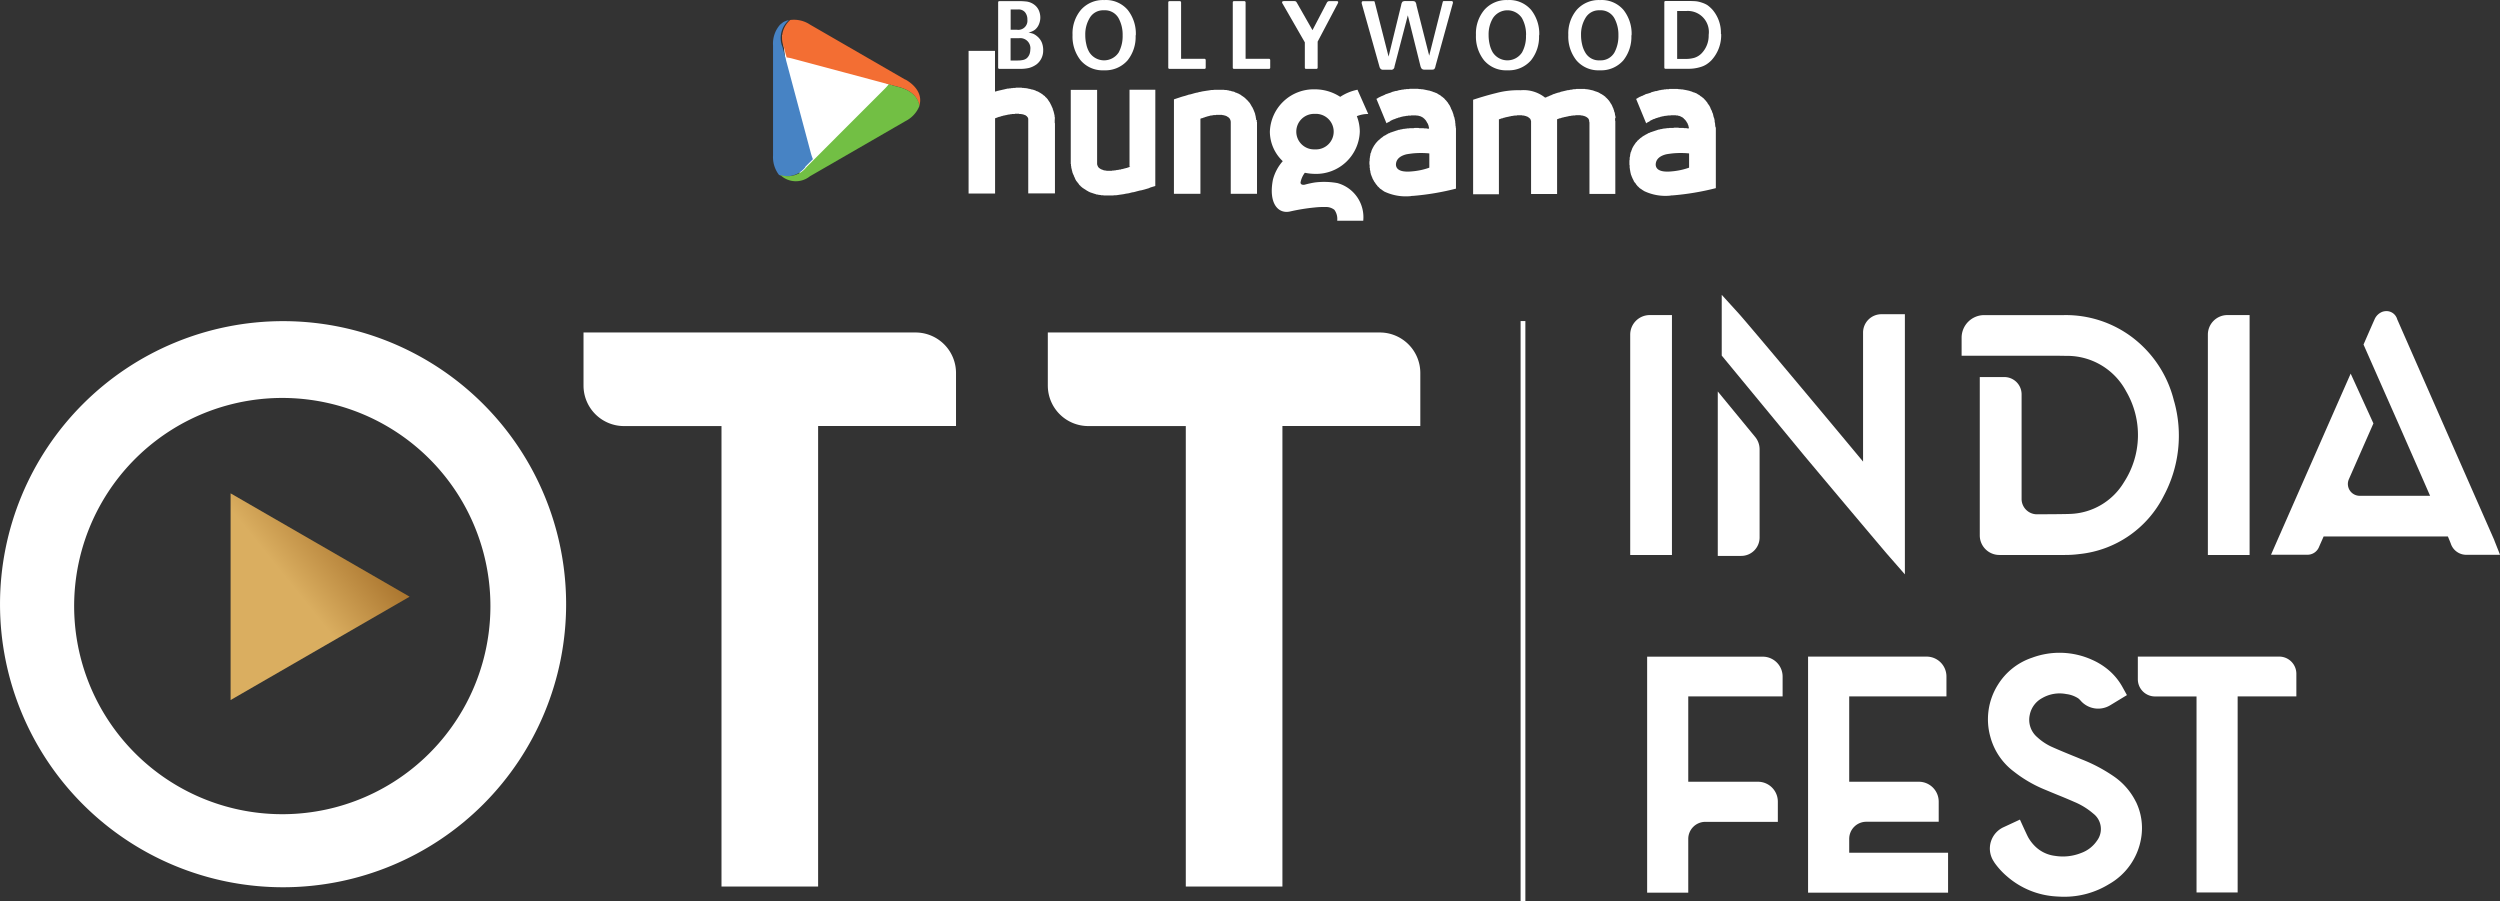 <svg xmlns="http://www.w3.org/2000/svg" xmlns:xlink="http://www.w3.org/1999/xlink" width="149.752" height="54" viewBox="0 0 149.752 54">
  <rect x="0" y="0" width="149.752" height="54" fill="#333333" stroke="none"/>
  <defs>
    <linearGradient id="linear-gradient" x1="1.504" y1="-0.682" x2="-1.792" y2="2.378" gradientUnits="objectBoundingBox">
      <stop offset="0" stop-color="#daae60"/>
      <stop offset="0.14" stop-color="#8c5121"/>
      <stop offset="0.25" stop-color="#a56f29"/>
      <stop offset="0.36" stop-color="#daae60"/>
      <stop offset="0.57" stop-color="#daae60"/>
      <stop offset="0.89" stop-color="#daae60"/>
    </linearGradient>
  </defs>
  <g id="Ott_logo" transform="translate(-6.65 -20.62)">
    <path id="Path_4342" data-name="Path 4342" d="M103.04,25.09l7.239,3.357-6.186,5.071Z" transform="translate(-49.529 -2.377)" fill="#fff"/>
    <path id="Path_4343" data-name="Path 4343" d="M169.092,31.714v-.066l-.014-.08V31.5l-.014-.066-.014-.066V31.3l-.014-.066-.014-.066-.028-.066-.014-.052-.014-.066-.014-.066-.023-.066L168.9,30.8l-.014-.066-.028-.052-.028-.052-.023-.052-.023-.066-.028-.052-.028-.052-.037-.052-.028-.037-.037-.052-.023-.052-.037-.037-.037-.052-.075-.08L168.413,30l-.037-.037-.052-.037-.037-.037-.051-.028-.052-.037-.037-.037-.051-.028-.051-.028-.052-.037-.052-.028-.066-.023-.052-.023-.066-.014-.052-.028-.066-.023-.052-.014-.066-.023-.066-.014-.066-.014-.066-.014-.126-.023-.075-.014h-.066l-.08-.014h-.066l-.08-.014h-.5l-.023.014h-.169l-.023.014h-.1l-.023.014h-.066l-.028.014h-.066l-.023.014h-.052l-.037.014H165.7l-.028.014h-.023l-.028.014-.052.014h-.052l-.051.014-.051.014-.052.014-.052.014-.052.014-.037.028-.052.014-.037.014-.052.014-.037.014L165,29.7l-.051.014-.037.014-.037.014-.037.028-.052.014-.037.028-.052.014-.037.014-.037.023-.052.014-.037.023-.037.023-.037.014-.037.028-.037.023-.037.014v.014l.6,1.456.014-.014.014-.014.023-.014.023-.014.052-.028.052-.023.023-.014.023-.028.028-.014.023-.014.028-.014.037-.014.052-.028.028-.014.037-.014h.023l.028-.014.028-.014.037-.014.023-.014h.037l.037-.014.028-.014.037-.014h.037l.037-.014.037-.014.037-.014h.037l.014-.014h.037l.028-.014h.066l.014-.014h.066l.028-.014h.089l.023-.014h.169l.023-.014h.286l.052.014h.075l.037.014.037.014h.037l.023.014.037.014.052.028.028.014.028.014.023.014.037.037.028.014.009.028.028.023.028.014.014.028.037.037.014.028.014.014.014.023.014.028.014.023.014.014.014.028.014.023v.023l.014.028.014.023.014.037v.023l.014.037v.023l.014.023v.066h-.089l-.066-.014h-.126l-.052-.014h-.243l-.066-.014h-.234l-.051.014h-.22l-.066.014h-.1l-.052.014h-.066l-.051.014h-.052l-.051.014-.052.014h-.037l-.052.014-.037.014H165.7l-.037.014-.052.014-.037.014-.037.014-.052.014-.037.014-.037.014-.052.014-.037.014-.037.014-.052.014-.037.014-.037.023-.051.014-.037.014-.08.052-.037.014-.052.028-.037.028-.037.014-.08.052-.037.023-.028.028-.08.052-.037.037-.037.028-.066.066-.037.023-.023.037-.028.037-.037.028-.023.037-.028.037-.023.037-.028.037-.023.037-.028.037-.023.052-.023.037-.023.037-.014.052-.023.052-.014.037-.014.052-.028.052-.014.052-.009.052-.014.052v.052l-.014.066-.014.052v.117l-.014.052v.258l.014.037v.155l.014.037v.052l.014.037v.052l.014.037v.023l.009.028v.028l.014.023v.037l.014.028v.023l.014.023.014.028v.023l.014.028.014.023.014.028v.023l.014.028.023.037.023.052.023.037.014.052.028.037.023.037.037.037.028.037.023.037.023.037.037.037.023.037.037.028.1.1.037.023.08.052.037.028.037.023.037.023.037.023a2.971,2.971,0,0,0,1.559.272.478.478,0,0,1,.14-.014,15.545,15.545,0,0,0,2.594-.435v-3.6l-.014-.075Zm-1.573,2.411a4.173,4.173,0,0,1-1.007.22c-.492.052-.965,0-.993-.389,0-.375.309-.553.632-.632.117-.023.243-.037.361-.052a5.166,5.166,0,0,1,1.007,0Zm-13.987-2.477-.009-.08V31.5l-.014-.066v-.066l-.014-.075-.014-.066-.014-.066-.014-.066-.028-.052-.014-.066-.014-.066-.028-.066-.014-.052-.028-.066-.023-.052-.028-.052-.023-.052-.023-.066-.028-.052-.023-.052-.037-.052-.023-.037-.037-.052-.028-.052-.037-.037-.037-.052-.037-.037-.037-.037-.042-.052-.037-.037-.052-.037-.037-.037-.052-.028-.037-.037-.052-.037-.051-.028-.052-.028-.052-.037-.052-.028-.066-.023-.051-.023-.052-.014-.066-.028-.066-.023-.051-.014-.066-.023L151.9,29.5l-.066-.014-.066-.014-.066-.014-.066-.014-.08-.014H151.5l-.08-.014h-.066l-.08-.014h-.5l-.023.014h-.169l-.028.014h-.089l-.037.014h-.066l-.028.014h-.051l-.037.014h-.052l-.028.014h-.037l-.023.014h-.023l-.028.014-.052.014h-.051l-.051.014-.052.014-.052.014-.052.014-.037.014-.052.028-.052.014-.037.014-.051.014-.037.014-.037.014-.052.014-.037.014-.037.014-.037.028-.051.014-.037.028-.052.014-.037.014-.037.023-.037.014-.051.023-.037.023-.037.014-.037.028-.037.023-.037.014v.014l.6,1.456.014-.014.014-.014.052-.023.052-.028.051-.023.023-.014.028-.028.023-.014.023-.014.042-.014.023-.014.028-.014.037-.014.052-.023h.028l.023-.014.037-.014.028-.014.037-.014h.023l.037-.014.028-.014.037-.014h.037l.037-.014.037-.014.037-.014h.037l.028-.014h.037l.014-.014h.066l.028-.014h.066l.014-.014h.089l.023-.014h.169l.023-.014h.286l.051.014h.075l.037.014.037.014h.037l.028.014.037.014.052.028.028.014.023.014.023.014.037.037.023.014.028.028.014.023.023.014.014.028.023.014.014.028.014.028.014.014.037.075.014.014.014.028.014.023.014.023v.028l.014.023.014.037v.023l.014.037V31.7l.014.023v.066h-.089l-.066-.014h-.117l-.066-.014h-.243l-.052-.014h-.234l-.066.014h-.22l-.066.014h-.1l-.051.014h-.052l-.066.014H150.4l-.052.014-.051.014h-.037l-.052.014-.037.014h-.051l-.037.014-.037.014-.052.014-.037.014-.051.014-.037.014-.037.014-.051.014-.037.014-.037.014-.051.014-.037.014-.037.023-.037.014-.051.014-.037.028-.037.023-.037.014-.037.028-.051.028-.037.014-.037.023-.037.028-.023.023-.037.028-.037.023-.037.028-.066.066-.037.023-.037.037-.028.023-.037.037-.023.037-.037.028-.028.037-.028.037-.052.075-.028.037-.023.037-.023.052-.028.037-.014.037-.028.052-.023.052-.014.037-.014.052-.014.052-.028.052-.014.052v.052l-.014.052-.014.066v.052l-.014.052v.117l-.014.066v.155l.014.037v.169l.014.023v.089l.014.037v.023l.014.023V34.4l.014.028v.028l.014.023v.037l.014.028.014.023v.023l.014.028.014.023v.028l.014.023.014.028.014.023v.028l.023.037.028.052.023.037.023.052.028.037.028.037.051.08.028.037.037.037.023.037.028.037.037.028.037.037.061.066.037.023.037.023.037.028.037.028.075.052.037.023a3.025,3.025,0,0,0,1.573.272.389.389,0,0,1,.126-.014,15.416,15.416,0,0,0,2.589-.435v-3.6l-.014-.075v-.066Zm-1.573,2.477a4.013,4.013,0,0,1-1.007.22c-.492.052-.965,0-.993-.389,0-.375.309-.553.632-.632.126-.023.243-.037.361-.052a5.166,5.166,0,0,1,1.007,0Zm11.163-2.978-.014-.028v-.066l-.014-.037v-.028l-.014-.023V30.9l-.014-.028v-.037l-.014-.028-.014-.023v-.023l-.014-.028v-.037l-.014-.028L163,30.642l-.014-.028v-.028l-.014-.023-.014-.028-.023-.052-.014-.037-.023-.052-.028-.052-.023-.037-.028-.037-.028-.052-.023-.037-.028-.037-.023-.037-.037-.037-.028-.037-.037-.037-.023-.023-.037-.037-.037-.028-.023-.037-.037-.023-.037-.028-.037-.028-.037-.023-.08-.052-.037-.014-.08-.052-.037-.014-.037-.028-.051-.014-.037-.014-.037-.014-.052-.014-.037-.014-.037-.014-.037-.014-.051-.014-.037-.014h-.037l-.051-.014-.037-.014h-.037l-.051-.014h-.037l-.037-.014h-.089l-.037-.014h-.529l-.052.014h-.1l-.066.014-.052.014h-.052l-.066.014-.052.014h-.066l-.052.014-.066.014-.051.014-.066.014-.051.014-.066.014-.066.014-.051.028-.131.028-.066.023-.052.014-.066.028-.066.014-.023.014-.028.014h-.014l-.028.014-.052.028-.028.014H159.2l-.014.014-.023.014h-.028l-.014.014-.028.014-.023.014h-.028l-.028.014-.023.014-.028.014h-.023l-.028.014-.009.014a2.061,2.061,0,0,0-1.484-.45,5.024,5.024,0,0,0-1.456.169c-.581.14-1.147.323-1.381.4v5.661h1.545V31.227h.023l.037-.014.037-.014.037-.014.037-.014h.037l.037-.014.028-.014.037-.014h.037l.037-.014.037-.014h.028l.037-.014h.037l.037-.014h.023l.037-.014h.028l.037-.014h.037l.023-.014h.066l.023-.014h.066l.037-.014h.126l.028-.014h.295l.028.014h.08l.023.014h.037l.028.014h.023l.028.014h.014l.014.014h.023l.023.014.028.014.023.014.028.023.014.014.028.014.014.023.028.014V31.2l.014.014v.014l.014.014v.014l.014.014v.037l.014.028v4.369h1.559V31.222h.014l.037-.014.037-.014.037-.014.037-.014h.037l.037-.014.037-.014.037-.014h.037L160,31.11l.037-.014h.037l.037-.014h.028l.037-.014h.037l.023-.014h.037l.023-.014h.037l.028-.014h.066l.037-.014h.066l.023-.014h.14l.028-.014h.3l.014.014h.089l.014.014h.037l.023.014h.037l.014.014h.014l.023.014h.014l.028.014.023.014.028.014.028.023.023.014.014.014.028.023.014.014V31.2l.023.028v.014l.014.014v.037l.014.014v.08l.014.023V35.7H163.1V31.335l-.014-.037v-.131Zm-15.471-1.69a2.942,2.942,0,0,0-1.03.426,2.767,2.767,0,0,0-1.522-.45,2.627,2.627,0,0,0-2.692,2.538,2.447,2.447,0,0,0,.773,1.765,2.678,2.678,0,0,0-.59,1.11c-.272,1.4.3,2.06,1.016,1.906a11.813,11.813,0,0,1,1.494-.243,5.155,5.155,0,0,1,.656-.028.811.811,0,0,1,.515.169.922.922,0,0,1,.169.656H148a2.118,2.118,0,0,0-1.545-2.257,4.472,4.472,0,0,0-1.353-.037,5.612,5.612,0,0,0-.6.131c-.1.023-.258.014-.258-.131a1.364,1.364,0,0,1,.258-.581,3.182,3.182,0,0,0,.6.066,2.617,2.617,0,0,0,2.692-2.529,2.59,2.59,0,0,0-.178-.927,1.776,1.776,0,0,1,.684-.131l-.646-1.456ZM145.1,33.03a1.064,1.064,0,1,1,0-2.126,1.065,1.065,0,1,1,0,2.126Zm-11.046,1.044h-.028l-.037.014-.037.014-.052.014-.028.014-.037.014H133.8l-.037.014-.037.014h-.037l-.037.014-.037.014h-.023l-.037.014h-.037l-.037.014-.028.014h-.08l-.023.014H133.3l-.037.014H133.2l-.023.014h-.066l-.037.014h-.1l-.028.014h-.323l-.028-.014h-.075l-.023-.014h-.037l-.028-.014h-.014l-.014-.014h-.023l-.014-.014h-.028l-.014-.014h-.014l-.014-.014h-.014l-.014-.014h-.014l-.028-.028h-.014l-.014-.014-.014-.014h-.014l-.014-.014v-.014l-.014-.014-.014-.014-.014-.014V34.06l-.014-.014v-.014l-.014-.014v-.023l-.014-.014v-.028l-.014-.014V29.467H130.48V33.9l.014.023v.1l.014.023v.066l.014.037v.028l.014.037v.023l.014.023V34.3l.014.023v.028l.014.023v.037l.014.023.014.028v.023l.014.028.028.052.014.028.014.052.028.052.023.052.014.037.023.052.023.037.028.052.037.037.028.037.023.037.037.037.023.037.023.037.037.037.037.028.023.037.037.023.037.037.117.08.037.023.037.023.037.023.075.052.037.014.037.028.037.014.052.028.037.014.037.014.052.014.037.014.037.014.052.014.037.014.052.014.037.014.037.014h.052l.037.014h.051l.037.014h.052l.037.014h.089l.1.014H133l.1-.014h.1l.1-.014.089-.014.1-.014.1-.014.089-.014.1-.023.1-.014.089-.014.1-.028.089-.023.1-.014.089-.023.1-.028.089-.023.089-.023.089-.014.089-.023.089-.023.272-.08.075-.037.089-.028.22-.066V29.457H134v4.6Zm-4.514-2.847-.014-.028v-.1l-.014-.028V31l-.014-.037v-.028l-.014-.037v-.028l-.014-.023V30.81l-.014-.023v-.023l-.014-.037-.014-.028V30.67l-.014-.023-.014-.028v-.037l-.014-.028-.014-.028-.014-.028-.023-.052-.014-.037-.028-.052-.023-.052-.023-.037-.023-.052-.028-.037-.023-.037-.037-.052-.023-.037-.023-.037-.037-.037-.028-.037-.037-.028-.037-.037-.023-.037-.08-.052-.037-.037-.075-.052-.117-.075-.037-.014-.037-.028-.052-.023-.037-.014-.052-.014-.037-.028-.037-.014-.051-.014-.037-.014-.051-.014h-.037l-.037-.014-.051-.014-.037-.014h-.052l-.037-.014-.051-.014h-.037l-.037-.014h-.089l-.052-.014h-.089l-.052-.014H127.2l-.052.014h-.117l-.052.014h-.066l-.052.014h-.066l-.051.014h-.066l-.052.014-.066.014-.052.014-.066.014-.066.014-.052.014-.066.014-.066.014-.052.014-.066.014-.066.023-.066.014V27.13H124.36v8.546h1.587V31.162h.023l.037-.014.037-.014.037-.014.037-.014.037-.014.037-.014h.037l.037-.014.037-.014.037-.014h.037l.023-.014.037-.014h.037l.037-.014h.037l.023-.014h.037l.037-.014h.023l.037-.014h.037l.028-.014h.066l.037-.014h.066l.028-.014h.155l.023-.014h.234l.014.014h.117l.023.014h.052l.028.014h.037l.014.014h.014l.023.014h.028l.014.014h.014l.014.014h.014l.037.037h.014l.014.014v.014l.014.014h.014v.014l.014.014.014.014v.014l.014.014v.023l.014.014v4.486h1.6V31.475l-.014-.037v-.22Zm12.053.037-.014-.028v-.066l-.014-.037v-.052l-.014-.037v-.023l-.014-.037v-.028l-.014-.023V30.9l-.014-.037-.014-.023v-.028l-.014-.023-.014-.023V30.74l-.014-.023-.014-.028-.014-.037-.014-.037-.028-.052-.023-.052-.028-.037-.028-.052-.023-.037-.028-.052-.023-.037-.023-.037-.028-.037-.037-.037-.028-.037-.037-.037-.028-.037-.037-.028-.1-.1-.037-.028-.037-.028-.075-.052-.037-.023-.037-.028-.037-.028-.037-.023-.037-.014-.037-.028-.052-.014-.037-.023-.037-.014-.051-.014-.037-.014-.037-.028-.052-.014-.037-.014h-.037l-.051-.014-.037-.014-.051-.014h-.037l-.037-.014-.051-.014h-.037l-.052-.014H139.7l-.037-.014h-.581l-.1.014h-.089l-.089.014-.089.014-.1.014-.089.014-.089.014-.089.014-.089.023-.089.014-.089.028-.089.014-.089.023-.08.023-.183.052-.089.014-.08.028-.089.028-.075.023-.089.023-.08.023-.089.028-.08.028-.089.028-.22.075V35.69h1.587V31.2l.014-.014.037-.014.066-.014.037-.014.037-.014.023-.014h.037l.023-.014.023-.014h.028l.037-.014.028-.014h.023l.028-.014h.028l.028-.014h.028l.023-.014h.023l.028-.014h.066l.028-.014H139l.028-.014h.14l.023-.014h.347l.014.014h.066l.023.014h.037l.014.014h.037l.023.014h.014l.014.014h.023l.014.014h.014l.014.014.014.014h.014l.014.014h.014l.028.028.014.014h.014v.014l.023.023h.014v.014l.014.014v.014l.014.014v.014l.014.014v.014l.014.014v.052l.014.023V35.69h1.573V31.41l-.014-.037v-.1Z" transform="translate(-59.691 -3.462)" fill="#fff"/>
    <path id="Path_4344" data-name="Path 4344" d="M132.477,23.7a1.035,1.035,0,0,1-.389.843,1.371,1.371,0,0,1-.473.225,2.387,2.387,0,0,1-.529.052H129.86a.072.072,0,0,1-.08-.08v-3.9c0-.052.023-.075.08-.08H131a4.431,4.431,0,0,1,.5.028,1,1,0,0,1,.45.192.857.857,0,0,1,.267.337,1.082,1.082,0,0,1,.089.435,1.03,1.03,0,0,1-.08.389.827.827,0,0,1-.234.328.869.869,0,0,1-.393.169c.1.023.2.052.276.075a1.028,1.028,0,0,1,.234.15.96.96,0,0,1,.281.365,1.225,1.225,0,0,1,.089.468Zm-.946-1.826a.675.675,0,0,0-.14-.445.5.5,0,0,0-.412-.169h-.45v1.217h.384A.546.546,0,0,0,131.531,21.874Zm.178,1.779a.607.607,0,0,0-.684-.67h-.5v1.335h.431a1.5,1.5,0,0,0,.295-.028.524.524,0,0,0,.258-.122.636.636,0,0,0,.155-.243.838.838,0,0,0,.042-.267Z" transform="translate(-63.34 -0.074)" fill="#fff"/>
    <path id="Path_4345" data-name="Path 4345" d="M142.693,22.736a2.238,2.238,0,0,1-.482,1.5,1.764,1.764,0,0,1-1.414.595,1.724,1.724,0,0,1-1.4-.6,2.294,2.294,0,0,1-.482-1.517,2.2,2.2,0,0,1,.5-1.5,1.761,1.761,0,0,1,1.4-.59,1.713,1.713,0,0,1,1.409.595,2.3,2.3,0,0,1,.482,1.517Zm-.777,0a2.052,2.052,0,0,0-.248-1.035.937.937,0,0,0-.876-.464.927.927,0,0,0-.852.464,1.891,1.891,0,0,0-.262,1.016,2.379,2.379,0,0,0,.061.553,1.527,1.527,0,0,0,.187.487,1.046,1.046,0,0,0,1.756,0,2.073,2.073,0,0,0,.234-1.025Z" transform="translate(-68.019)" fill="#fff"/>
    <path id="Path_4346" data-name="Path 4346" d="M153.023,24.74a.07.07,0,0,1-.075.08H150.86a.072.072,0,0,1-.08-.08v-3.9c0-.047.023-.075.08-.08h.613a.078.078,0,0,1,.075.08v3.376h1.4c.047,0,.07.028.075.08Z" transform="translate(-74.15 -0.074)" fill="#fff"/>
    <path id="Path_4347" data-name="Path 4347" d="M160.983,24.74a.07.07,0,0,1-.075.08H158.82a.072.072,0,0,1-.08-.08v-3.9c0-.047.023-.075.08-.08h.613a.078.078,0,0,1,.075.08v3.376h1.4c.047,0,.07.028.075.08Z" transform="translate(-78.246 -0.074)" fill="#fff"/>
    <path id="Path_4348" data-name="Path 4348" d="M168.137,20.83a.176.176,0,0,1-.019.066l-1.208,2.29V24.74c0,.052-.028.08-.08.08h-.613c-.051,0-.075-.028-.075-.08V23.232l-1.335-2.323a.125.125,0,0,1-.028-.075.06.06,0,0,1,.042-.061.231.231,0,0,1,.07-.014h.6a.258.258,0,0,1,.117.023.427.427,0,0,1,.075.108L166.6,22.5l.857-1.639a.171.171,0,0,1,.164-.1h.412a.16.16,0,0,1,.08.014.064.064,0,0,1,.028.061Z" transform="translate(-81.331 -0.074)" fill="#fff"/>
    <path id="Path_4349" data-name="Path 4349" d="M179.964,20.85a.127.127,0,0,1-.014.07l-1.03,3.732a.412.412,0,0,1-.061.169c-.023.037-.08.052-.169.052h-.412a.258.258,0,0,1-.183-.052.46.46,0,0,1-.08-.173l-.754-3.03-.8,3.072a.19.19,0,0,1-.229.187H175.8a.214.214,0,0,1-.164-.047.332.332,0,0,1-.08-.159l-1.058-3.765s0-.033,0-.047a.08.08,0,0,1,.084-.089h.627a.064.064,0,0,1,.07.061l.829,3.259L176.864,21a.391.391,0,0,1,.08-.2.359.359,0,0,1,.192-.037h.384c.1,0,.164.019.192.056a.39.39,0,0,1,.066.2l.763,3.016.81-3.212a.076.076,0,0,1,.08-.061h.431c.066,0,.1.028.1.084Z" transform="translate(-86.281 -0.08)" fill="#fff"/>
    <path id="Path_4350" data-name="Path 4350" d="M192.443,22.736a2.238,2.238,0,0,1-.482,1.5,1.764,1.764,0,0,1-1.414.595,1.724,1.724,0,0,1-1.4-.6,2.294,2.294,0,0,1-.482-1.517,2.2,2.2,0,0,1,.5-1.5,1.761,1.761,0,0,1,1.4-.59,1.713,1.713,0,0,1,1.409.595,2.3,2.3,0,0,1,.482,1.517Zm-.777,0a2.005,2.005,0,0,0-.248-1.035,1.041,1.041,0,0,0-1.733,0,1.891,1.891,0,0,0-.262,1.016,2.379,2.379,0,0,0,.061.553,1.646,1.646,0,0,0,.187.487,1.046,1.046,0,0,0,1.756,0,1.976,1.976,0,0,0,.234-1.025Z" transform="translate(-93.604)" fill="#fff"/>
    <path id="Path_4351" data-name="Path 4351" d="M203.833,22.736a2.262,2.262,0,0,1-.482,1.5,1.764,1.764,0,0,1-1.414.595,1.724,1.724,0,0,1-1.4-.6,2.294,2.294,0,0,1-.482-1.517,2.2,2.2,0,0,1,.5-1.5,1.761,1.761,0,0,1,1.4-.59,1.713,1.713,0,0,1,1.409.595,2.3,2.3,0,0,1,.482,1.517Zm-.777,0a2.052,2.052,0,0,0-.248-1.035.937.937,0,0,0-.876-.464.927.927,0,0,0-.852.464,1.891,1.891,0,0,0-.262,1.016,2.379,2.379,0,0,0,.061.553,1.646,1.646,0,0,0,.187.487.935.935,0,0,0,.88.478.947.947,0,0,0,.876-.478,2.073,2.073,0,0,0,.234-1.025Z" transform="translate(-99.462)" fill="#fff"/>
    <path id="Path_4352" data-name="Path 4352" d="M215.33,22.721a2.217,2.217,0,0,1-.59,1.587,1.779,1.779,0,0,1-.3.243,1.35,1.35,0,0,1-.337.15,2.4,2.4,0,0,1-.754.108H212c-.051,0-.075-.028-.075-.08v-3.9c0-.052.023-.075.075-.08h1.4q.211,0,.407.014a1.589,1.589,0,0,1,.356.08,1.545,1.545,0,0,1,.337.15,2.051,2.051,0,0,1,.309.276,2.124,2.124,0,0,1,.506,1.452Zm-.749.066a1.259,1.259,0,0,0-1.349-1.438h-.538v2.87h.52a1.864,1.864,0,0,0,.506-.066,1.051,1.051,0,0,0,.431-.262,1.522,1.522,0,0,0,.431-1.105Z" transform="translate(-105.581 -0.069)" fill="#fff"/>
    <path id="Path_4353" data-name="Path 4353" d="M103.939,31.984l.464-.464a2.832,2.832,0,0,1-.117-.337l-.852-3.189-.684-2.561-.169-.627a1.409,1.409,0,0,1,.384-1.615,1.158,1.158,0,0,0-.337.122h0c-.009,0-.019.014-.028.019s-.009,0-.009.009a.047.047,0,0,0-.023.019s-.009.009-.019.014-.014.009-.019.014-.023.019-.037.028l-.009.009a.124.124,0,0,1-.028.023l-.009.009a.216.216,0,0,0-.033.033h0a1.708,1.708,0,0,0-.4,1.213v6.6a1.743,1.743,0,0,0,.361,1.166,1.419,1.419,0,0,0,1.583-.482Z" transform="translate(-49.058 -1.367)" fill="#4783c4"/>
    <path id="Path_4354" data-name="Path 4354" d="M110.4,26.733l-2.861-1.653-2.861-1.653a1.732,1.732,0,0,0-1.18-.272,1.424,1.424,0,0,0-.384,1.615l.169.627a2.588,2.588,0,0,1,.351.07l3.189.852,2.557.684.632.169c.745.2,1.161.627,1.208,1.138v0c.2-.557-.075-1.161-.824-1.592Z" transform="translate(-49.513 -1.337)" fill="#f36e33"/>
    <path id="Path_4355" data-name="Path 4355" d="M104.539,36.912l.684-.393.014-.009,2.159-1.246,2.861-1.653a1.739,1.739,0,0,0,.829-.894c-.047-.51-.464-.937-1.208-1.138l-.632-.169a2.48,2.48,0,0,1-.239.272l-2.337,2.337L104.8,35.891l-.464.464a1.427,1.427,0,0,1-1.583.482,1.344,1.344,0,0,0,1.784.075Z" transform="translate(-49.366 -5.738)" fill="#72bf44"/>
    <path id="Path_4356" data-name="Path 4356" d="M78.22,59.115v3.175a2.426,2.426,0,0,0,2.426,2.426h5.839V92.3h5.788V64.71h8.26V61.536a2.426,2.426,0,0,0-2.426-2.426H78.22Z" transform="translate(-36.617 -18.574)" fill="#fff"/>
    <path id="Path_4357" data-name="Path 4357" d="M135.17,59.115v3.175a2.426,2.426,0,0,0,2.426,2.426h5.839V92.3h5.788V64.71h8.26V61.536a2.426,2.426,0,0,0-2.426-2.426H135.17Z" transform="translate(-65.755 -18.574)" fill="#fff"/>
    <path id="Path_4358" data-name="Path 4358" d="M231.818,112.318v-.829a1.025,1.025,0,0,1,1.025-1.025h4.336v-1.208a1.191,1.191,0,0,0-1.189-1.189h-4.172v-5.113h5.825v-1.194a1.191,1.191,0,0,0-1.189-1.189h-7.1v14.141h8.386v-2.393Z" transform="translate(-114.399 -40.62)" fill="#fff"/>
    <path id="Path_4359" data-name="Path 4359" d="M217.665,102.959v-1.189a1.191,1.191,0,0,0-1.189-1.189H209.55v14.137h2.463V111.5a1.025,1.025,0,0,1,1.025-1.025h4.341v-1.213a1.191,1.191,0,0,0-1.189-1.189h-4.177v-5.113h5.647Z" transform="translate(-104.235 -40.626)" fill="#fff"/>
    <path id="Path_4360" data-name="Path 4360" d="M268.915,100.575v1.353a1.03,1.03,0,0,0,1.03,1.03h2.486V114.7h2.463V102.953h3.517V101.6a1.03,1.03,0,0,0-1.03-1.03H268.91Z" transform="translate(-134.207 -40.62)" fill="#fff"/>
    <path id="Path_4361" data-name="Path 4361" d="M258.619,109a4.009,4.009,0,0,0-1.325-1.522,9.494,9.494,0,0,0-1.967-1.035c-.155-.066-.314-.131-.468-.192-.4-.164-.824-.337-1.222-.515a3.271,3.271,0,0,1-.922-.6,1.367,1.367,0,0,1-.45-1.349,1.461,1.461,0,0,1,.749-1,2.079,2.079,0,0,1,1.428-.239,1.717,1.717,0,0,1,.73.262,1.022,1.022,0,0,1,.131.126,1.392,1.392,0,0,0,1.793.276l.988-.6-.272-.492a3.644,3.644,0,0,0-1.035-1.171,4.063,4.063,0,0,0-.777-.45,4.728,4.728,0,0,0-3.6-.126,3.841,3.841,0,0,0-2.042,1.615,3.889,3.889,0,0,0-.45,3.142,3.835,3.835,0,0,0,1.4,2.06,7.732,7.732,0,0,0,1.9,1.1c.258.108.515.215.768.318.314.126.637.262.951.4a4.221,4.221,0,0,1,1.138.7,1.163,1.163,0,0,1,.225,1.625,1.933,1.933,0,0,1-.932.73,2.959,2.959,0,0,1-1.587.178,2.052,2.052,0,0,1-1.217-.6,2.446,2.446,0,0,1-.379-.5c-.08-.14-.5-1.072-.5-1.072l-.988.459a1.405,1.405,0,0,0-.623,1.981c.047.075.084.14.117.183a4.459,4.459,0,0,0,.745.8,4.912,4.912,0,0,0,2.908,1.18c.155.009.3.019.454.019h0a5.1,5.1,0,0,0,2.721-.754,3.893,3.893,0,0,0,1.929-2.777,3.59,3.59,0,0,0-.309-2.145Z" transform="translate(-124.029 -40.355)" fill="#fff"/>
    <path id="Path_4362" data-name="Path 4362" d="M207.76,60.171v13.2h2.5V59h-1.325A1.171,1.171,0,0,0,207.76,60.171Z" transform="translate(-103.459 -19.507)" fill="#fff"/>
    <path id="Path_4363" data-name="Path 4363" d="M277.88,60.171v13.2h2.5V59h-1.325A1.171,1.171,0,0,0,277.88,60.171Z" transform="translate(-138.977 -19.507)" fill="#fff"/>
    <path id="Path_4364" data-name="Path 4364" d="M259.1,64.17a6.8,6.8,0,0,0-2.463-3.8,6.6,6.6,0,0,0-4.144-1.363h-4.767a1.354,1.354,0,0,0-1.353,1.353V61.44h5.024c.468,0,.852,0,1.213.009a4,4,0,0,1,3.62,2.126,5.188,5.188,0,0,1-.131,5.441,3.909,3.909,0,0,1-3.226,1.9c-.276.014-1.236.019-1.985.023a.921.921,0,0,1-.922-.922V63.753a1.035,1.035,0,0,0-1.035-1.035h-1.47V72.2a1.173,1.173,0,0,0,1.175,1.175h3.915a6.737,6.737,0,0,0,.894-.056,6.385,6.385,0,0,0,5.038-3.488,7.63,7.63,0,0,0,.623-5.652Z" transform="translate(-122.221 -19.512)" fill="#fff"/>
    <path id="Path_4365" data-name="Path 4365" d="M299.675,73.1l-.323-.815-.019-.052a.81.81,0,0,0-.047-.112Q296.4,65.562,293.518,59h0a.671.671,0,0,0-.646-.492.784.784,0,0,0-.229.037.834.834,0,0,0-.478.45c-.225.506-.445,1.011-.665,1.517l1.339,3.034h0l.656,1.484h0l.492,1.119c.023.056.88,2,1.5,3.423h-4.214a.709.709,0,0,1-.651-.993l.815-1.854.656-1.489-1.363-2.983c-1.3,2.95-2.683,6.1-3.98,9.047l-.14.318c-.061.145-.126.286-.192.435l-.459,1.049h2.159a.745.745,0,0,0,.721-.478c.089-.206.183-.412.272-.618h7.441c.061.14.117.281.173.421a.977.977,0,0,0,.96.679h1.976V73.1h0Z" transform="translate(-143.273 -19.253)" fill="#fff"/>
    <path id="Path_4366" data-name="Path 4366" d="M218.56,68.555V78.4h1.4a1.1,1.1,0,0,0,1.105-1.105V72.015a1.161,1.161,0,0,0-.272-.749L218.56,68.55Z" transform="translate(-109.014 -24.481)" fill="#fff"/>
    <path id="Path_4367" data-name="Path 4367" d="M227.036,58.691v7.717c-2.8-3.371-6.949-8.316-7.431-8.85L218.57,56.42v3.638l4.959,6.012c2.393,2.856,4.776,5.68,4.968,5.9l1.044,1.194V57.581h-1.4a1.1,1.1,0,0,0-1.105,1.105Z" transform="translate(-108.787 -18.139)" fill="#fff"/>
    <rect id="Rectangle_9393" data-name="Rectangle 9393" width="34.768" height="0.286" transform="translate(98.021 39.852) rotate(90)" fill="#fff"/>
    <path id="Path_4368" data-name="Path 4368" d="M23.605,57.66A16.955,16.955,0,1,0,40.561,74.615,16.954,16.954,0,0,0,23.605,57.66Zm10.751,23.3a12.467,12.467,0,1,1-4.565-17.03A12.467,12.467,0,0,1,34.357,80.96Z" transform="translate(0 -17.803)" fill="#fff"/>
    <path id="Path_4369" data-name="Path 4369" d="M36.15,80.86l10.723,6.19L36.15,93.241Z" transform="translate(-15.687 -30.688)" fill="url(#linear-gradient)"/>
  </g>
</svg>
